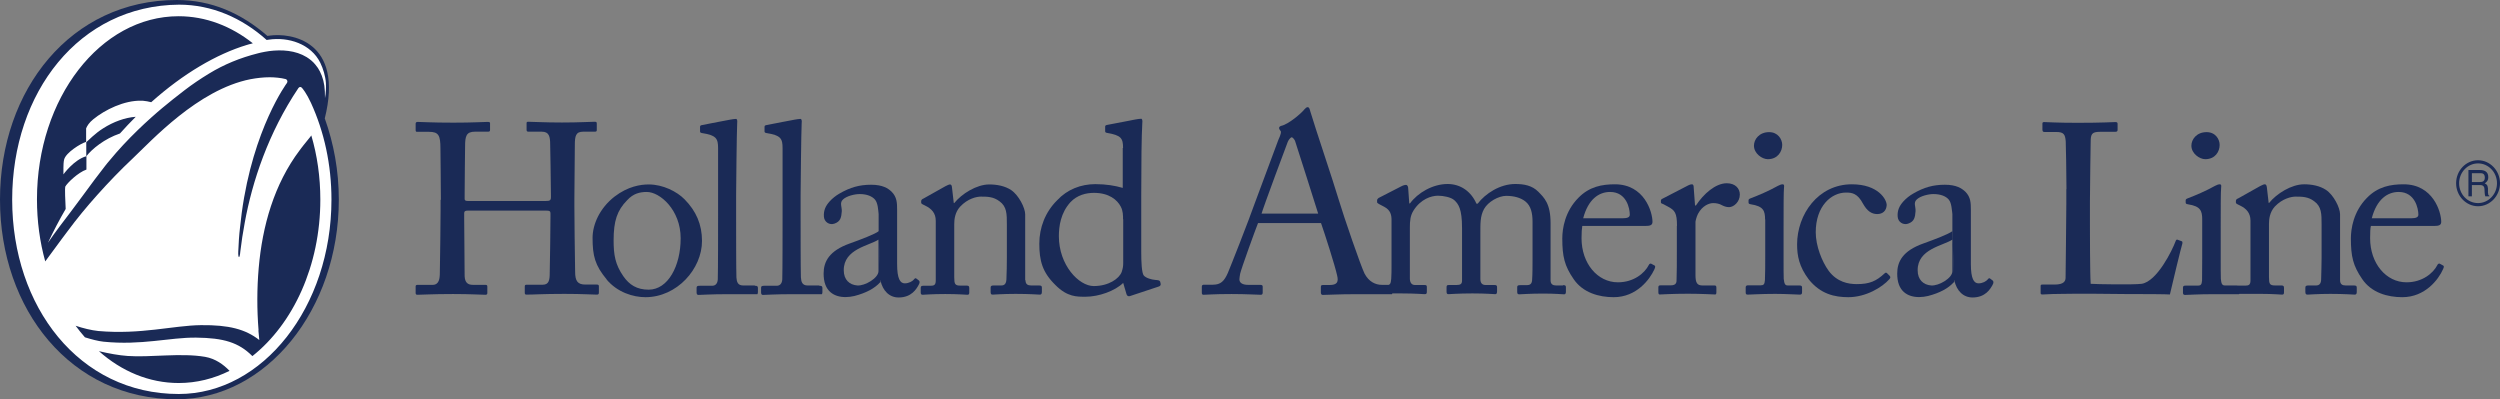 <?xml version="1.0" encoding="UTF-8"?>
<svg id="Layer_2" data-name="Layer 2" xmlns="http://www.w3.org/2000/svg" viewBox="0 0 166.31 26.57">
  <rect x="0" y="0" width="166.31" height="26.57" fill="#808080" stroke="none"/>
  <defs>
    <style>
      .cls-1 {
        fill: #1a2a56;
      }

      .cls-2 {
        fill: #fff;
      }
    </style>
  </defs>
  <g id="Layer_1-2" data-name="Layer 1">
    <path class="cls-1" d="M21.6,7.9c1.31-5.22-2.27-5.73-3.67-5.53-.05,0-.1.02-.14.02-1.75-1.52-3.73-2.39-6.03-2.39C4.72,0,0,5.96,0,13.28s4.72,13.28,11.76,13.28c5.94,0,10.78-5.96,10.78-13.28,0-1.92-.34-3.74-.93-5.39Z"/>
    <path class="cls-2" d="M17.2,21.97c-.11-1.38-.11-2.76.01-4.14.24-2.79,1.02-5.57,2.73-7.84.03-.05.09-.11.15-.2l.05-.06s-.05.05.44-.55c.07-.09.07-.08.13-.17h0c.39,1.32.6,2.76.6,4.27,0,4.4-1.81,8.26-4.52,10.41-.91-.91-1.91-1.21-3.74-1.23-1.77-.02-3.63.53-6.17.27-.36-.04-.78-.15-1.23-.29-.22-.25-.42-.5-.62-.77.51.17,1.04.3,1.51.35,2.82.25,5-.37,6.83-.39,1.86-.02,2.96.27,3.88.99-.02-.22-.04-.43-.06-.64M6.58,23.36c.67.16,1.34.28,1.91.32,1.47.11,3.55-.22,5.16.06.68.12,1.22.51,1.62.93-1.05.52-2.19.81-3.38.81-1.97,0-3.8-.78-5.31-2.12M20.69,6.85c-.29-.63-.57-.99-.64-1.04-.08-.05-.14-.02-.2.05-2,2.98-3.07,6.21-3.57,8.96-.12.64-.22,1.29-.29,1.89-.05.59-.16.45-.14.03.03-.64.05-1.04.12-1.63,0,0,.08-.72.11-.94.76-5.64,3.01-8.65,3.01-8.65,0,0,0-.01.01-.02.05-.08.01-.21-.1-.24-.3-.08-.74-.12-1.05-.12-.43,0-.86.05-1.29.13-3.49.69-6.6,4.11-7.82,5.26-.82.77-1.61,1.59-2.37,2.44-.69.77-1.36,1.58-1.98,2.42-.13.17-.26.35-.39.52-.05.07-.53.72-1.09,1.48-.36-1.29-.55-2.68-.55-4.13,0-6.73,4.22-12.18,9.42-12.18,1.81,0,3.5.66,4.94,1.8-.08.02-.15.04-.21.06h-.04s-.03.02-.04.02l-.11.03c-2.01.61-4.22,1.9-6.36,3.81-.18-.05-.37-.08-.57-.1-.03,0-.05,0-.08,0-1.14-.03-2.43.6-3.21,1.24-.27.22-.4.43-.47.6v.93c.14-.12.6-.6,1.13-.93.69-.44,1.46-.72,2.17-.77-.35.35-.71.73-1.05,1.11-1.03.35-1.86,1.03-2.24,1.52v-.96s-.02,0-.02,0c-.38.12-1.32.71-1.45,1.16-.04.13-.05.41-.05.55v.45s.7-.98,1.53-1.21v.89c-.55.19-1.28.89-1.41,1.14-.03.06,0,1,.03,1.48-.42.72-.81,1.47-1.18,2.25.51-.75,1.07-1.47,1.51-2.05.54-.71,1.05-1.42,1.58-2.13.24-.32.48-.63.72-.94.09-.11.17-.22.27-.33.6-.73,1.24-1.41,1.91-2.06.28-.27.57-.54.86-.8.14-.12.28-.25.42-.37.11-.1.22-.19.33-.28.48-.4.97-.79,1.48-1.18.52-.4,1.07-.77,1.63-1.11,1.01-.62,2.1-1.06,3.25-1.35.07-.02.13-.03.2-.05.18-.04.36-.07.55-.1.85-.11,1.76-.05,2.5.4.22.14.42.3.58.5.12.14.22.29.3.45.19.37.31.81.33,1.32,0,.17.01.33.01.46.06-.34.08-.7.06-1.02-.03-.44-.18-.94-.37-1.33-.62-1.26-2.12-1.74-3.44-1.54-.04,0-.09.02-.13.02-1.65-1.48-3.66-2.35-5.83-2.35C5.26.36.81,6.16.81,13.28s4.45,12.93,11.08,12.93c5.6,0,10.16-5.8,10.16-12.93,0-2.34-.49-4.53-1.36-6.43Z"/>
    <path class="cls-1" d="M83.92,14.22c.12-.43,1.66-4.57,1.75-4.79.05-.13.2-.3.26-.3.05,0,.17.12.22.24.08.25,1.39,4.33,1.54,4.84h-3.76ZM92.49,18.95h-.56c-.42,0-.87-.2-1.16-.76-.24-.49-1.34-3.66-1.74-4.99-.32-1.09-1.54-4.7-1.86-5.78-.05-.19-.08-.29-.18-.29-.08,0-.14.07-.22.15-.18.24-1.05.99-1.53,1.09-.12.03-.15.1-.15.15,0,.07.07.15.12.22.03.17-.14.49-.17.57-.17.45-1.38,3.69-1.5,4.03-.49,1.39-1.74,4.55-1.86,4.82-.24.55-.48.78-.99.78h-.6c-.07,0-.14.03-.14.12v.41c0,.1.03.14.12.14.24,0,.61-.05,1.86-.05,1.01,0,1.7.05,1.94.05.08,0,.13-.03.13-.15v-.39c0-.09-.05-.12-.17-.12h-.8c-.37,0-.58-.13-.58-.37,0-.08.03-.25.05-.37.08-.36,1.02-2.95,1.19-3.37h4.19c.24.68.94,2.86,1.07,3.48.12.47-.03.64-.51.64h-.42c-.1,0-.15.02-.15.12v.39c0,.1.05.15.13.15.38,0,.95-.05,2.26-.05h2.34s.02-.04.02-.07v-.42c0-.07-.03-.12-.14-.12"/>
    <path class="cls-1" d="M29.33,13.29c0-1.06-.03-3.14-.03-3.41,0-.87-.12-1.11-.75-1.11h-.8c-.08,0-.1-.03-.1-.13v-.41c0-.08.05-.12.13-.12.34,0,.89.05,2.38.05,1.33,0,1.94-.05,2.27-.05.12,0,.17.02.17.08v.44c0,.1-.03.13-.13.13h-.87c-.58,0-.66.29-.66.97,0,.24-.03,2.27-.03,3.22v.29c0,.08.05.13.2.13h5.2c.25,0,.34-.03.34-.25v-.17c0-.97-.05-3.12-.05-3.32,0-.55-.07-.87-.56-.87h-.89c-.08,0-.12-.03-.12-.12v-.44c0-.07.02-.1.1-.1.36,0,1.09.05,2.25.05s1.86-.05,2.18-.05c.12,0,.14.03.14.13v.41c0,.1-.03.12-.14.12h-.77c-.49,0-.55.29-.55.9,0,.24-.03,2.9-.03,3.53v.58c0,.54.03,3.34.05,4.31,0,.62.17.85.68.85h.75c.12,0,.15.03.15.12v.41c0,.1-.03.14-.14.14-.32,0-.9-.05-2.15-.05-1.48,0-2.03.05-2.54.05-.07,0-.1-.05-.1-.12v-.42c0-.09.03-.12.13-.12h1.07c.41,0,.46-.32.46-.78.02-.8.05-3.1.05-3.71v-.24c0-.19-.08-.2-.37-.2h-5.13c-.18,0-.24.05-.24.17v.35c0,.46.02,2.64.03,3.84.02.41.19.58.55.58h.83c.1,0,.13.03.13.12v.42c0,.08-.03.12-.13.12-.32,0-.92-.05-2.15-.05-1.46,0-1.98.05-2.37.05-.08,0-.12-.03-.12-.12v-.44c0-.07.05-.1.12-.1h1.01c.43,0,.48-.41.48-.82.02-.8.05-3.66.05-4.11v-.73h0Z"/>
    <path class="cls-1" d="M40.36,18.59c-.78-.94-.94-1.57-.94-2.77,0-.87.46-1.96,1.46-2.74.89-.68,1.72-.81,2.28-.81.94,0,1.87.47,2.38.99.77.78,1.16,1.67,1.16,2.77,0,1.86-1.67,3.74-3.76,3.74-.82,0-1.87-.32-2.59-1.18ZM45.28,15.85c0-1.89-1.38-3.08-2.25-3.08-.46,0-.9.1-1.31.55-.67.68-.9,1.38-.9,2.67,0,.95.1,1.6.65,2.39.39.56.89.89,1.68.89,1.29,0,2.13-1.58,2.13-3.41"/>
    <path class="cls-1" d="M68.22,18.64c0,.27.15.35.37.35h.54c.15,0,.18.05.18.15v.27c0,.12-.03.19-.13.19-.12,0-.65-.05-1.62-.05-.87,0-1.41.05-1.53.05-.1,0-.13-.05-.13-.19v-.27c0-.12.05-.15.22-.15h.49c.18,0,.32-.08.34-.39.02-.44.03-.99.03-1.43v-2.25c0-.68,0-1.18-.49-1.53-.41-.31-.82-.31-1.24-.31-.27,0-.87.12-1.38.67-.34.37-.39.84-.39,1.16v3.53c0,.46.05.56.41.56h.42c.14,0,.17.05.17.17v.29c0,.1-.03.15-.12.15-.12,0-.58-.05-1.48-.05s-1.41.05-1.51.05c-.08,0-.12-.05-.12-.15v-.3c0-.1.03-.15.17-.15h.49c.22,0,.34-.05.34-.34v-3.98c0-.51-.27-.8-.7-1.01l-.14-.07c-.12-.05-.13-.1-.13-.15v-.08c0-.08.07-.14.15-.17l1.46-.82c.14-.07.24-.12.31-.12.08,0,.12.07.13.2l.12,1.04h.03c.49-.61,1.48-1.24,2.33-1.24.51,0,1.04.1,1.45.37.51.34.94,1.19.94,1.62v4.39h0Z"/>
    <path class="cls-1" d="M74.71,9.85c0-.65-.12-.85-1.07-1.01-.1-.02-.12-.05-.12-.12v-.29c0-.07.03-.1.13-.12.66-.13,1.55-.29,1.87-.36.15-.02.27-.05.39-.05.08,0,.1.12.08.3-.05.85-.07,2.66-.07,4.82v3.76c0,.63.03,1.38.17,1.55.15.17.51.27.75.29.24.02.3.03.34.12l.03.13c.02.1-.02.15-.12.19l-1.93.64c-.1.03-.19-.02-.22-.13l-.22-.75c-.55.54-1.63.92-2.5.92-.56,0-1.21.03-2.01-.78-.87-.85-1.07-1.62-1.07-2.75,0-1.06.39-2.1,1.19-2.89.67-.72,1.58-1.07,2.54-1.07.7,0,1.31.1,1.82.25v-2.66h0ZM74.71,14.59c0-.24,0-.56-.15-.84-.24-.46-.78-.92-1.79-.92-.53,0-1.11.15-1.55.61-.66.71-.78,1.62-.78,2.27,0,1.93,1.33,3.32,2.32,3.32s1.69-.49,1.86-.94c.08-.25.1-.39.1-.58v-2.93h0Z"/>
    <path class="cls-1" d="M105.26,15.03c-.03.16-.05.43-.05.82,0,1.67,1.06,2.93,2.42,2.93,1.04,0,1.77-.59,2.06-1.16.03-.07.1-.1.15-.08l.22.12c.05.02.08.07,0,.25-.31.68-1.19,1.86-2.71,1.86-.97,0-2.05-.29-2.67-1.21-.6-.87-.75-1.5-.75-2.69,0-.66.17-1.8,1.07-2.71.73-.75,1.58-.9,2.43-.9,1.96,0,2.5,1.84,2.5,2.5,0,.24-.2.27-.48.27h-4.21ZM107.96,14.52c.32,0,.46-.08.46-.24,0-.39-.2-1.51-1.31-1.51-.75,0-1.46.49-1.79,1.75h2.64Z"/>
    <path class="cls-1" d="M111.56,15.03c0-.87-.14-1.04-.61-1.29l-.32-.17c-.1-.03-.14-.05-.14-.12v-.1c0-.07.03-.1.14-.15l1.68-.87c.1-.05.17-.07.24-.07.1,0,.12.1.12.2l.09,1.21h.06c.51-.78,1.31-1.48,2.05-1.48.58,0,.87.36.87.75,0,.5-.41.84-.72.84-.19,0-.36-.07-.49-.14-.14-.08-.34-.13-.56-.13-.27,0-.72.17-1.01.71-.1.19-.17.49-.17.54v3.54c0,.53.12.69.47.69h.8c.1,0,.12.05.12.15v.3c0,.1-.02.15-.08.15-.1,0-.89-.05-1.81-.05-1.06,0-1.77.05-1.87.05-.07,0-.1-.03-.1-.17v-.29c0-.12.03-.15.18-.15h.66c.25,0,.37-.1.37-.32.02-.56.02-1.16.02-2.04v-1.6h0Z"/>
    <path class="cls-1" d="M116.68,9.69c0-.42.35-.9,1.01-.9.59,0,.87.48.87.85,0,.43-.29.95-.96.95-.37,0-.92-.37-.92-.9M117.42,14.61c0-.58-.1-.89-.95-1.02-.12-.02-.15-.05-.15-.12v-.15c0-.05.04-.09.12-.12.55-.21,1.19-.48,1.84-.84.14-.07.22-.1.32-.1.08,0,.1.08.08.2-.03.29-.03,1.36-.03,2.78v1.85c0,.66,0,1.28.01,1.46.04.32.08.44.27.44h.78c.14,0,.17.05.17.15v.29c0,.12-.03.17-.15.17-.14,0-.92-.05-1.63-.05-.99,0-1.65.05-1.84.05-.08,0-.13-.03-.13-.14v-.34c0-.1.05-.14.17-.14h.84c.18,0,.25-.07.27-.34.02-.51.02-1.04.02-1.55v-2.5h0Z"/>
    <path class="cls-1" d="M120.79,15.44c0,.92.41,1.96.87,2.59.56.73,1.28.87,1.86.87.85,0,1.29-.19,1.87-.73.04-.03.08-.05.14,0l.17.17c.06.07.08.12,0,.22-.49.56-1.58,1.21-2.74,1.21-.9,0-1.85-.2-2.64-1.19-.63-.84-.77-1.55-.77-2.32,0-1.99,1.39-4,3.64-4,1.77,0,2.32,1.02,2.32,1.38-.02.39-.27.6-.63.6-.39,0-.68-.22-.94-.68-.37-.7-.73-.75-1.14-.75-.97,0-2.01.89-2.01,2.64"/>
    <path class="cls-1" d="M137.47,12.59c0-1.09-.04-2.89-.05-3.2-.04-.44-.12-.61-.63-.61h-.8c-.1,0-.12-.08-.12-.17v-.37c0-.08.01-.12.12-.12.18,0,.8.05,2.21.05,1.65,0,2.37-.05,2.52-.05.14,0,.15.05.15.13v.39c0,.08-.03.13-.17.13h-1.02c-.53,0-.6.17-.6.66,0,.22-.05,2.79-.05,3.98v1.46c0,.29,0,3.31.05,4.01.37.03,2.87.07,3.39,0,1.01-.15,2.03-2.2,2.27-2.86.03-.07.07-.1.13-.07l.27.1c.05.03.05.05.04.15-.05.12-.73,2.93-.83,3.39-.22-.02-1.55-.03-3.06-.03-1.52-.02-2.31-.02-3.22-.02-.66,0-1.16.02-1.52.02-.34.02-.55.03-.67.03s-.13-.03-.13-.12v-.42c0-.09.01-.12.12-.12h.81c.63,0,.73-.24.73-.46,0-.32.05-3.9.05-4.94v-.96h0Z"/>
    <path class="cls-1" d="M157.72,15.03c-.04.16-.05.43-.05.82,0,1.67,1.06,2.93,2.42,2.93,1.04,0,1.77-.59,2.06-1.16.03-.07.1-.1.15-.08l.22.12c.05.02.09.07,0,.25-.3.68-1.19,1.86-2.71,1.86-.97,0-2.05-.29-2.67-1.21-.6-.87-.75-1.5-.75-2.69,0-.66.17-1.8,1.07-2.71.73-.75,1.58-.9,2.44-.9,1.96,0,2.5,1.84,2.5,2.5,0,.24-.2.27-.47.27h-4.21ZM160.42,14.52c.32,0,.46-.08.46-.24,0-.39-.21-1.51-1.31-1.51-.75,0-1.46.49-1.79,1.75h2.64Z"/>
    <path class="cls-1" d="M156.58,18.99h-.54c-.22,0-.37-.08-.37-.35v-4.39c0-.42-.42-1.28-.94-1.62-.41-.27-.94-.37-1.45-.37-.85,0-1.84.63-2.33,1.24h-.03l-.12-1.04c-.02-.13-.05-.2-.14-.2-.07,0-.17.05-.31.12l-1.46.82c-.09.03-.15.08-.15.17v.08c0,.05.01.1.13.15l.14.07c.42.2.7.49.7,1.01v3.98c0,.29-.12.34-.34.34h-.49c-.13,0-.17.05-.17.15v.3s0,.08.02.1h1.69c.84,0,1.28.05,1.4.05.09,0,.12-.05.12-.15v-.29c0-.12-.03-.17-.17-.17h-.42c-.36,0-.41-.1-.41-.56v-3.53c0-.32.05-.79.39-1.16.51-.54,1.11-.66,1.38-.66.42,0,.84,0,1.24.31.49.35.49.85.49,1.53v2.25c0,.44-.02.99-.03,1.43-.01.3-.15.39-.34.39h-.49c-.17,0-.22.03-.22.15v.27c0,.14.04.19.14.19.12,0,.66-.05,1.53-.05.97,0,1.5.05,1.62.05.1,0,.13-.07.13-.19v-.27c0-.1-.03-.15-.18-.15"/>
    <path class="cls-1" d="M129.88,15.33v-1.09c-.04-.29-.05-.73-.24-.96-.18-.22-.53-.37-1.02-.37-.34,0-.87.13-1.11.36-.24.22-.06.48-.08.78-.03.41-.08.69-.5.83-.32.11-.67-.11-.69-.47-.03-.42.12-.72.38-1.01.18-.2.42-.39.65-.52.72-.42,1.34-.59,2.11-.59s1.12.24,1.36.46c.36.36.37.75.37,1.21v3.61c0,.97.2,1.28.51,1.28.27,0,.51-.14.6-.25.07-.08.1-.12.17-.07l.17.13c.05.05.09.13-.01.3-.14.25-.46.83-1.33.83-.61,0-1.06-.44-1.21-1.14h-.03"/>
    <path class="cls-1" d="M130.01,18.78h-.04c-.36.4-.93.71-1.71.91-.76.18-1.62.06-1.93-.74-.09-.23-.12-.5-.12-.75,0-.79.36-1.51,1.73-2,.78-.28,1.68-.62,1.95-.83M129.88,15.94c-.62.41-2.32.62-2.31,2.04,0,.63.38.97.9,1.01.5.04,1.42-.49,1.41-.95v-2.11Z"/>
    <path class="cls-1" d="M58.45,15.33v-1.09c-.03-.29-.05-.73-.24-.96-.19-.22-.53-.37-1.02-.37-.34,0-.87.13-1.11.36-.24.22-.07.48-.08.78-.03.41-.08.69-.5.83-.32.11-.67-.11-.69-.47-.03-.42.12-.72.38-1.01.18-.2.42-.39.65-.52.72-.42,1.34-.59,2.11-.59s1.13.24,1.36.46c.36.36.37.75.37,1.21v3.61c0,.97.2,1.28.51,1.28.27,0,.51-.14.6-.25.07-.08.1-.12.17-.07l.17.13c.05.05.08.13-.02.3-.14.25-.46.83-1.33.83-.61,0-1.06-.44-1.21-1.14h-.03"/>
    <path class="cls-1" d="M58.58,18.78h-.03c-.36.4-.93.71-1.71.91-.76.18-1.62.06-1.93-.74-.09-.23-.12-.5-.12-.75,0-.79.36-1.51,1.73-2,.78-.28,1.68-.62,1.95-.83M58.44,15.94c-.62.41-2.32.62-2.31,2.04,0,.63.38.97.9,1.01.5.04,1.41-.49,1.41-.95v-2.11Z"/>
    <path class="cls-1" d="M103.97,18.99h-.46c-.2,0-.36-.08-.36-.34v-3.8c0-1.31-.42-1.69-.82-2.1-.41-.41-.94-.51-1.53-.51-1.02,0-1.99.64-2.5,1.31h-.08c-.35-.8-1.04-1.31-1.92-1.31-.99,0-1.99.59-2.5,1.29h-.05l-.07-.99c0-.12-.05-.24-.15-.24-.07,0-.19.03-.32.1l-1.5.77s-.1.08-.1.14v.13c0,.05.03.08.12.13l.36.19c.41.22.48.53.48.87v3.03c0,.29,0,.6-.02.89-.02.32-.1.42-.25.42h-.58c-.17,0-.2.02-.2.15v.3s0,.08.02.1h1.7c.94,0,1.4.05,1.55.05.12,0,.13-.07.13-.19v-.27c0-.12-.02-.15-.17-.15h-.62c-.23,0-.34-.17-.34-.44v-3.37c0-.48.03-.8.24-1.14.48-.77,1.19-.99,1.63-.99.37,0,.87.1,1.09.3.27.25.51.58.51,1.84v3.51c0,.22-.1.29-.37.29h-.49c-.15,0-.17.03-.17.17v.27c0,.12.03.17.12.17.1,0,.68-.05,1.6-.05s1.4.05,1.52.05c.08,0,.12-.05.12-.19v-.27c0-.12-.04-.15-.19-.15h-.58c-.25,0-.34-.17-.34-.39v-2.94c0-.77-.02-1.23.24-1.72.27-.49.97-.88,1.48-.88s.95.12,1.26.36c.39.3.49.8.49,1.36v2.52c0,.37,0,.99-.03,1.38-.02.24-.15.32-.34.32h-.43c-.19,0-.22.03-.22.15v.29c0,.12.03.17.13.17.12,0,.73-.05,1.58-.05s1.29.05,1.41.05c.08,0,.12-.05.12-.17v-.29c0-.12-.03-.15-.19-.15Z"/>
    <path class="cls-1" d="M148.79,18.99h-.78c-.19,0-.24-.12-.27-.44-.01-.19-.01-.8-.01-1.46v-1.85c0-1.41,0-2.49.03-2.78.02-.12,0-.2-.08-.2-.1,0-.19.03-.32.1-.65.36-1.29.63-1.84.84-.08.03-.12.07-.12.12v.15c0,.07.03.1.15.12.85.13.95.44.95,1.02v2.5c0,.51,0,1.04-.01,1.55-.02.27-.09.34-.27.34h-.83c-.12,0-.17.03-.17.14v.34c0,.1.05.14.14.14.18,0,.84-.05,1.81-.05h1.78s.03-.07.03-.12v-.29c0-.1-.04-.15-.17-.15"/>
    <path class="cls-1" d="M146.7,10.59c.67,0,.96-.51.96-.95,0-.37-.27-.85-.87-.85-.66,0-1.01.48-1.01.9,0,.53.55.9.92.9"/>
    <path class="cls-1" d="M50.2,18.99h-.77c-.35,0-.42-.24-.44-.53-.02-.53-.02-3.1-.02-3.98v-1.52c0-.41.04-4.18.07-4.75.02-.18,0-.3-.08-.3-.12,0-.24.03-.39.05-.32.07-1.21.22-1.87.36-.1.02-.13.05-.13.12v.29c0,.07.02.1.12.12.96.15,1.08.36,1.08,1.01v4.28c0,.99,0,3.92-.02,4.45-.02.31-.19.42-.37.42h-.82c-.18,0-.22.03-.22.15v.29c0,.1.03.17.12.17.15,0,.83-.05,1.93-.05h2s.03-.07.03-.12v-.29c0-.1-.03-.15-.19-.15"/>
    <path class="cls-1" d="M54.49,18.99h-.77c-.35,0-.42-.24-.44-.53-.02-.53-.02-3.1-.02-3.98v-1.52c0-.41.04-4.18.07-4.75.02-.18,0-.3-.08-.3-.12,0-.24.03-.39.05-.32.07-1.21.22-1.87.36-.1.02-.13.05-.13.12v.29c0,.07.02.1.12.12.96.15,1.08.36,1.08,1.01v4.28c0,.99,0,3.92-.02,4.45-.02.31-.19.42-.37.42h-.82c-.18,0-.22.03-.22.15v.29c0,.1.03.17.12.17.15,0,.83-.05,1.93-.05h2s.03-.07.03-.12v-.29c0-.1-.03-.15-.19-.15"/>
    <path class="cls-1" d="M164.96,12.11h-.52v-.59h.56c.12,0,.3.02.3.29s-.17.3-.34.3M165.51,12.84v-.31c-.02-.24-.12-.29-.22-.33.1-.07.24-.16.24-.42,0-.37-.27-.47-.55-.47h-.77v1.75h.23v-.75h.54c.27,0,.3.17.3.31,0,.07.01.33.05.44h.27v-.04c-.07-.03-.08-.08-.08-.17Z"/>
    <path class="cls-1" d="M164.85,13.51c-.7,0-1.26-.59-1.26-1.32s.57-1.32,1.26-1.32,1.26.59,1.26,1.32-.57,1.32-1.26,1.32ZM164.85,10.66c-.81,0-1.46.69-1.46,1.53s.66,1.53,1.46,1.53,1.46-.69,1.46-1.53-.66-1.53-1.46-1.53Z"/>
  </g>
</svg>